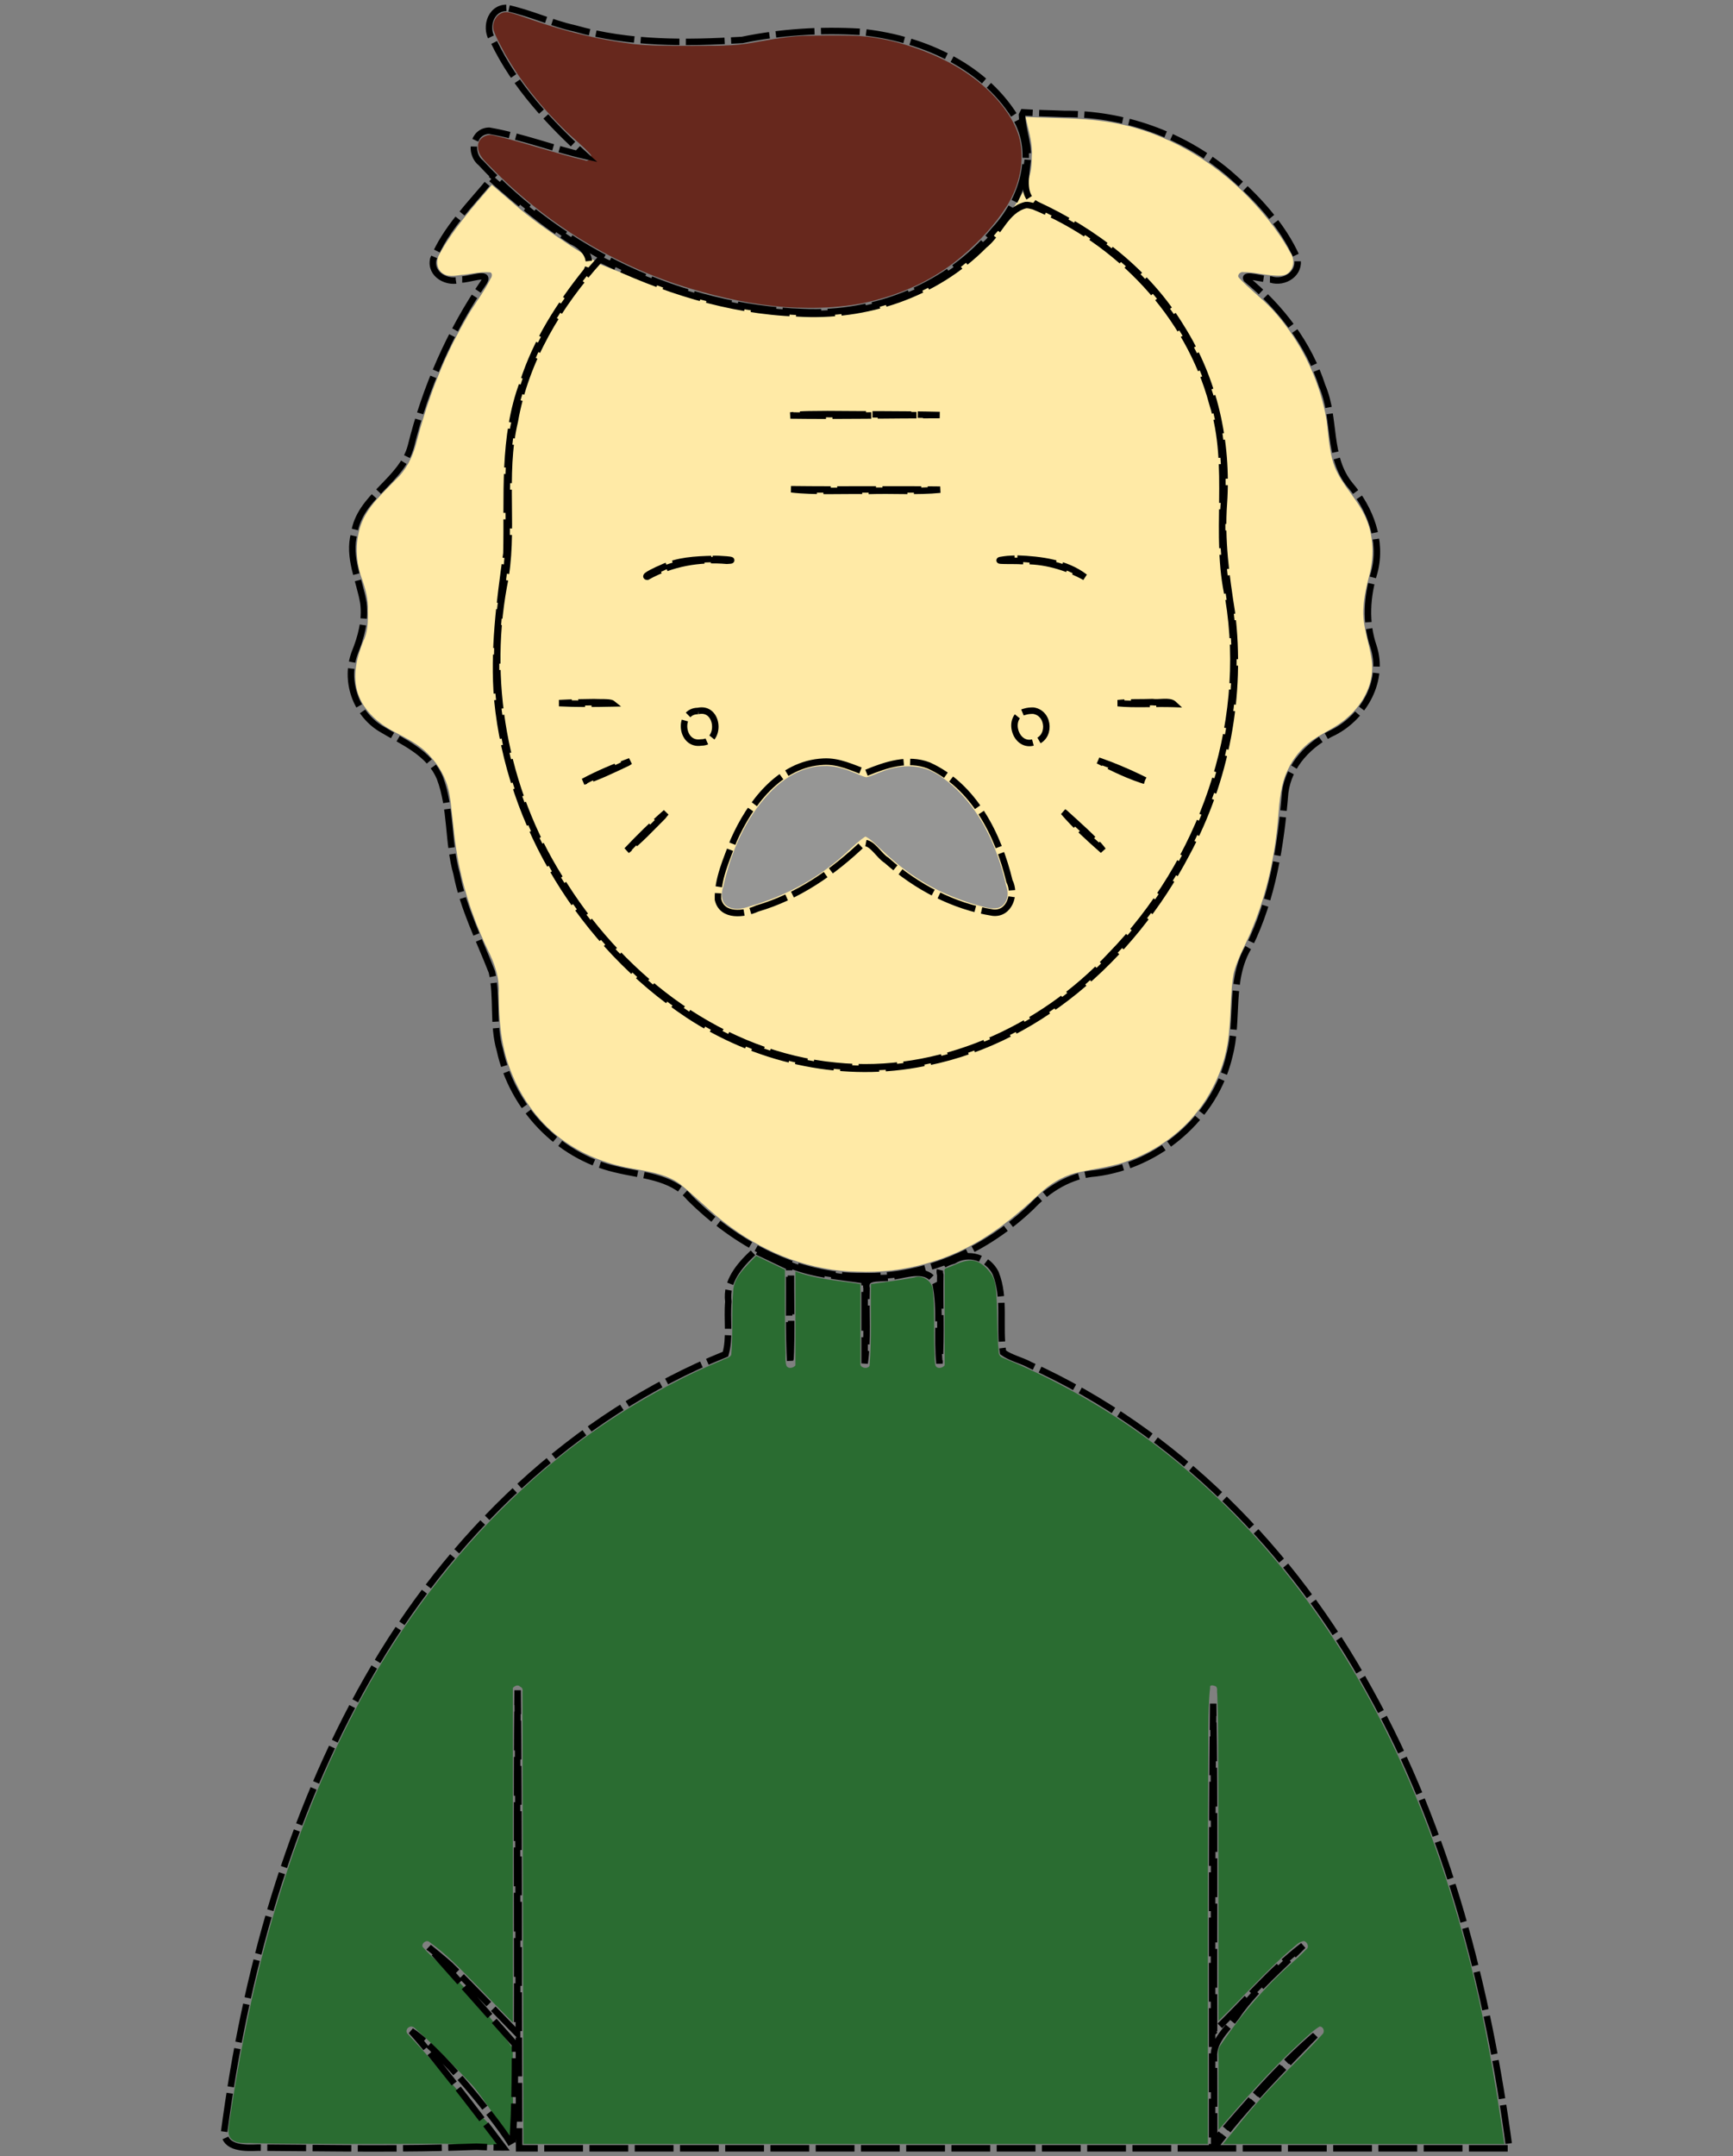 <?xml version="1.0" encoding="UTF-8" standalone="no"?>
<svg
   version="1.1"
   x="0px"
   y="0px"
   viewBox="0 0 80.433 100"
   xml:space="preserve"
   id="svg3145"
   sodipodi:docname="noun-grandfather-4581150.svg"
   width="80.433mm"
   height="100mm"
   inkscape:version="1.2.1 (9c6d41e410, 2022-07-14)"
   xmlns:inkscape="http://www.inkscape.org/namespaces/inkscape"
   xmlns:sodipodi="http://sodipodi.sourceforge.net/DTD/sodipodi-0.dtd"
   xmlns="http://www.w3.org/2000/svg"
   xmlns:svg="http://www.w3.org/2000/svg"
   xmlns:inkstitch="http://inkstitch.org/namespace"><rect x="0" y="0" width="80.433" height="100" fill="#808080" stroke="none"/><defs
     id="defs3149" /><sodipodi:namedview
     id="namedview3147"
     pagecolor="#ffffff"
     bordercolor="#000000"
     borderopacity="0.25"
     inkscape:showpageshadow="2"
     inkscape:pageopacity="0.0"
     inkscape:pagecheckerboard="0"
     inkscape:deskcolor="#d1d1d1"
     showgrid="false"
     inkscape:zoom="7.2919167"
     inkscape:cx="160.17737"
     inkscape:cy="137.20672"
     inkscape:window-width="3840"
     inkscape:window-height="1620"
     inkscape:window-x="494"
     inkscape:window-y="412"
     inkscape:window-maximized="0"
     inkscape:current-layer="g3824"
     inkscape:document-units="mm" /><g
     id="g3143"
     style="display:none"
     sodipodi:insensitive="true"><circle
       cx="189.92"
       cy="173.616"
       r="7.591"
       id="circle3115" /><path
       d="m 182.994,139.546 c 0.102,-0.017 10.269,-1.662 17.06,3.123 0.701,0.493 1.504,0.729 2.3,0.729 1.257,0 2.495,-0.591 3.273,-1.696 1.272,-1.807 0.839,-4.302 -0.966,-5.574 -9.537,-6.717 -22.482,-4.561 -23.029,-4.465 -2.172,0.378 -3.624,2.441 -3.251,4.615 0.372,2.174 2.44,3.636 4.613,3.268 z"
       id="path3117" /><ellipse
       transform="matrix(1,-0.005,0.005,1,-0.912,0.602)"
       cx="114.002"
       cy="173.616"
       rx="7.592"
       ry="7.59"
       id="ellipse3119" /><path
       d="m 101.567,143.399 c 0.796,0 1.6,-0.236 2.3,-0.729 6.78,-4.775 16.905,-3.146 17.04,-3.123 2.174,0.37 4.239,-1.082 4.618,-3.256 0.379,-2.176 -1.077,-4.248 -3.253,-4.627 -0.546,-0.096 -13.475,-2.252 -23.011,4.465 -1.806,1.272 -2.239,3.769 -0.966,5.574 0.778,1.105 2.015,1.696 3.272,1.696 z"
       id="path3121" /><path
       d="M 303.969,499.504 C 288.407,375.03 225.521,330.272 187.619,314.459 v -10.393 c 0,-3.701 -1.447,-7.14 -3.856,-9.71 5.066,-3.323 8.97,-6.919 11.651,-9.757 2.177,-2.304 5.159,-3.755 8.396,-4.086 6.65,-0.681 16.325,-3.142 24.649,-11.004 12.089,-11.419 13.127,-26.335 12.67,-34.21 -0.132,-2.269 0.385,-4.554 1.537,-6.792 2.328,-4.526 4.259,-9.277 5.741,-14.119 2.214,-7.239 3.46,-14.793 3.704,-22.45 0.178,-5.587 3.234,-10.438 7.786,-12.358 5.716,-2.411 10.206,-6.945 12.318,-12.438 1.846,-4.799 1.814,-10.128 -0.093,-15.413 -1.027,-2.847 -0.995,-6.144 0.089,-9.285 1.417,-4.104 1.823,-8.32 1.207,-12.532 -0.741,-5.063 -2.979,-9.835 -6.473,-13.8 -2.021,-2.293 -3.173,-5.093 -3.333,-8.097 -0.28,-5.274 -1.327,-10.443 -3.11,-15.362 -2.428,-6.694 -5.885,-12.1 -9.526,-16.383 l 3.404,0.509 c 1.42,0.211 2.841,-0.351 3.73,-1.477 0.889,-1.124 1.107,-2.639 0.573,-3.97 -2.681,-6.68 -13.406,-29.204 -38.853,-38.596 -12.067,-4.453 -23.29,-4.391 -31.124,-3.374 -2.168,-3.113 -5.057,-6.062 -8.6,-8.709 -12.771,-9.546 -30.719,-13.172 -49.243,-9.952 l -1.885,0.333 c -2.677,0.478 -5.205,0.928 -7.753,1.17 -10.547,1.002 -21.105,0.369 -31.38,-1.873 C 80.587,8.31 71.642,4.995 63.258,0.477 c -1.426,-0.769 -3.175,-0.602 -4.429,0.425 -1.254,1.024 -1.767,2.705 -1.297,4.256 2.182,7.206 5.338,14.064 9.382,20.386 1.974,3.084 4.144,6.021 6.501,8.8 L 55.022,28.95 c -1.632,-0.48 -3.388,0.127 -4.378,1.51 -0.99,1.383 -0.998,3.24 -0.018,4.631 2.695,3.827 6.135,8.164 10.365,12.633 -9.299,9.342 -14.011,19.508 -15.658,23.611 -0.534,1.331 -0.315,2.846 0.573,3.97 0.889,1.125 2.309,1.687 3.73,1.477 l 7.191,-1.074 c -3.784,6.148 -6.905,12.658 -9.315,19.442 -1.392,3.917 -2.556,7.964 -3.461,12.03 -0.666,2.989 -2.363,5.663 -4.778,7.529 -4.599,3.551 -7.646,8.282 -8.813,13.682 -0.993,4.596 -0.567,9.192 1.267,13.663 1.51,3.684 1.525,7.549 0.041,10.604 -2.197,4.521 -2.744,9.475 -1.541,13.949 1.616,6.009 6.373,11.094 12.723,13.602 5.326,2.104 8.766,6.815 8.976,12.298 0.285,7.461 1.524,14.823 3.684,21.884 1.482,4.845 3.414,9.595 5.741,14.12 1.151,2.237 1.668,4.522 1.537,6.791 -0.458,7.875 0.581,22.791 12.67,34.21 8.327,7.865 18.006,10.325 24.66,11.005 3.233,0.33 6.21,1.777 8.385,4.076 2.689,2.842 6.591,6.433 11.646,9.752 -2.415,2.57 -3.866,6.013 -3.866,9.724 v 10.392 C 78.479,330.272 15.593,375.03 0.031,499.504 c -0.142,1.139 0.211,2.283 0.971,3.144 C 1.761,503.507 2.853,504 4,504 h 148 148 c 1.147,0 2.239,-0.493 2.999,-1.353 0.759,-0.859 1.112,-2.004 0.97,-3.143 z m -73.17,-359.635 c 2.237,11.207 3.604,28.435 -2.591,46.857 C 218.286,216.238 190.205,248.001 152,248 113.835,247.999 85.742,216.234 75.791,186.722 c -6.241,-18.507 -4.864,-35.816 -2.61,-47.078 0.949,-4.742 1.208,-9.87 0.768,-15.24 -0.646,-7.882 -0.292,-19.975 5.063,-32.821 3.163,-7.587 7.635,-14.488 13.292,-20.563 0.947,0.477 1.89,0.956 2.869,1.414 12.014,5.623 24.858,9.063 38.175,10.226 2.059,0.179 4.101,0.268 6.123,0.268 14.707,0 28.292,-4.709 38.76,-13.537 4.393,-3.705 7.914,-7.768 10.451,-11.925 8.759,3.577 26.919,13.22 36.268,34.208 5.74,12.885 5.951,25.143 5.118,33.158 -0.517,4.957 -0.27,10.017 0.731,15.037 z M 86.82,46.615 c 1.844,0.544 3.808,-0.304 4.685,-2.011 0.876,-1.708 0.417,-3.797 -1.096,-4.979 C 83.79,34.453 78.153,28.265 73.654,21.233 71.747,18.252 70.058,15.137 68.6,11.915 c 6.308,2.685 12.848,4.772 19.541,6.233 11.083,2.418 22.468,3.098 33.842,2.021 2.875,-0.273 5.684,-0.774 8.401,-1.259 l 1.852,-0.327 c 16.124,-2.803 32.23,0.367 43.083,8.478 5.729,4.282 9.334,9.514 9.894,14.354 0.754,6.532 -3.897,14.908 -12.139,21.858 -10.269,8.659 -24.131,12.714 -39.031,11.414 C 121.664,73.608 109.727,70.411 98.564,65.186 86.381,59.484 76.836,52.186 69.536,45.025 69.529,45.018 69.525,45.01 69.518,45.003 69.509,44.994 69.499,44.988 69.49,44.98 67.849,43.368 66.319,41.763 64.902,40.185 Z m 27.593,232.479 c -3.491,-3.691 -8.245,-6.014 -13.385,-6.538 -5.419,-0.553 -13.285,-2.54 -19.979,-8.862 -9.732,-9.192 -10.553,-21.444 -10.177,-27.93 0.213,-3.663 -0.62,-7.438 -2.409,-10.915 -2.11,-4.103 -3.861,-8.409 -5.205,-12.8 -1.958,-6.4 -3.082,-13.078 -3.34,-19.85 -0.328,-8.568 -5.836,-16.197 -14.031,-19.434 -4.007,-1.582 -6.974,-4.662 -7.936,-8.238 -0.703,-2.613 -0.344,-5.587 1.011,-8.375 2.479,-5.102 2.539,-11.348 0.165,-17.136 -1.208,-2.946 -1.494,-5.954 -0.849,-8.938 0.774,-3.581 2.753,-6.622 5.884,-9.04 3.892,-3.007 6.625,-7.312 7.696,-12.122 0.835,-3.749 1.908,-7.48 3.191,-11.091 3.175,-8.935 7.688,-17.356 13.414,-25.032 0.969,-1.299 1.059,-3.054 0.227,-4.444 -0.832,-1.392 -2.42,-2.142 -4.023,-1.903 l -8.764,1.309 c 2.312,-4.176 5.819,-9.411 10.795,-14.41 5.168,4.744 11.275,9.455 18.405,13.718 -5.668,6.404 -10.202,13.589 -13.476,21.442 -4.729,11.342 -6.684,23.982 -5.653,36.554 0.379,4.626 0.165,9.005 -0.639,13.016 -3.507,17.522 -2.513,35.229 2.874,51.205 10.836,32.134 41.679,66.719 83.791,66.72 0.002,0 -0.001,0 0.001,0 42.152,0 72.985,-34.59 83.79,-66.726 5.348,-15.905 6.334,-33.531 2.854,-50.973 -0.845,-4.23 -1.054,-8.485 -0.622,-12.646 0.934,-8.986 0.692,-22.741 -5.767,-37.241 -10.359,-23.255 -30.261,-34.077 -40.203,-38.209 1.062,-3.316 1.464,-6.596 1.105,-9.708 0,-10e-4 0,-10e-4 0,-10e-4 -0.135,-1.168 -0.383,-2.333 -0.719,-3.492 6.648,-0.559 15.366,-0.18 24.621,3.238 16.831,6.212 26.359,19.032 31.052,27.511 l -8.764,-1.309 c -1.82,-0.267 -3.599,0.739 -4.295,2.447 -0.696,1.709 -0.133,3.672 1.363,4.752 5.365,3.873 12.594,10.788 16.565,21.736 1.515,4.178 2.403,8.571 2.643,13.061 0.256,4.82 2.096,9.302 5.32,12.96 2.501,2.839 4.036,6.093 4.559,9.669 0.43,2.933 0.143,5.881 -0.853,8.764 -1.678,4.862 -1.697,10.052 -0.052,14.61 1.263,3.499 1.313,6.805 0.151,9.826 -1.336,3.475 -4.238,6.368 -7.961,7.938 -7.421,3.13 -12.396,10.774 -12.673,19.476 -0.221,6.949 -1.351,13.801 -3.358,20.364 -1.342,4.389 -3.093,8.695 -5.204,12.8 -1.79,3.478 -2.623,7.252 -2.41,10.915 0.376,6.485 -0.445,18.737 -10.177,27.93 -6.692,6.32 -14.553,8.308 -19.97,8.861 -5.146,0.526 -9.903,2.854 -13.397,6.551 -5.936,6.282 -18.69,16.83 -37.419,16.895 -0.058,0 -0.113,0 -0.171,0 C 133.22,296 120.394,285.415 114.413,279.094 Z M 239.923,496 c 2.655,-3.328 5.426,-6.566 8.316,-9.656 3.377,-3.609 6.964,-7.106 10.661,-10.393 1.651,-1.467 1.8,-3.995 0.333,-5.646 -1.468,-1.652 -3.997,-1.802 -5.647,-0.332 -3.88,3.448 -7.644,7.117 -11.188,10.906 -2.248,2.402 -4.437,4.885 -6.553,7.43 V 477.63 c 2.994,-4.61 6.405,-8.96 10.183,-12.922 2.801,-2.936 5.834,-5.704 9.016,-8.229 1.73,-1.373 2.02,-3.889 0.646,-5.619 -1.374,-1.73 -3.89,-2.021 -5.62,-0.646 -3.469,2.753 -6.776,5.771 -9.83,8.974 -1.526,1.6 -2.979,3.275 -4.395,4.981 V 394.68 c 0,-2.209 -1.791,-4 -4,-4 -2.209,0 -4,1.791 -4,4 V 496 H 152 76.156 V 394.68 c 0,-2.209 -1.791,-4 -4,-4 -2.209,0 -4,1.791 -4,4 v 69.488 c -1.416,-1.707 -2.869,-3.381 -4.395,-4.981 -3.054,-3.202 -6.361,-6.221 -9.83,-8.974 -1.73,-1.373 -4.246,-1.084 -5.62,0.646 -1.373,1.73 -1.084,4.246 0.646,5.619 3.181,2.525 6.214,5.294 9.016,8.229 3.778,3.962 7.189,8.312 10.183,12.922 v 10.679 c -2.117,-2.546 -4.305,-5.027 -6.553,-7.43 -3.544,-3.789 -7.309,-7.458 -11.188,-10.906 -1.65,-1.469 -4.179,-1.319 -5.647,0.332 -1.468,1.651 -1.319,4.18 0.333,5.646 3.697,3.286 7.284,6.783 10.661,10.393 2.891,3.09 5.661,6.329 8.316,9.656 H 8.557 C 24.901,376.277 86.372,334.901 121.852,320.866 c 0.011,-0.004 0.02,-0.011 0.031,-0.016 0.174,-0.071 0.336,-0.163 0.497,-0.257 0.069,-0.04 0.145,-0.071 0.211,-0.114 0.133,-0.088 0.25,-0.196 0.371,-0.299 0.077,-0.066 0.163,-0.123 0.234,-0.193 0.109,-0.108 0.198,-0.232 0.294,-0.351 0.064,-0.08 0.138,-0.152 0.195,-0.237 0.098,-0.143 0.173,-0.301 0.252,-0.457 0.036,-0.072 0.084,-0.139 0.116,-0.214 0.056,-0.13 0.09,-0.27 0.132,-0.407 0.035,-0.113 0.08,-0.222 0.105,-0.337 0.022,-0.101 0.024,-0.208 0.038,-0.311 0.022,-0.161 0.047,-0.32 0.049,-0.484 0,-0.014 0.004,-0.027 0.004,-0.041 v -13.082 c 0,-2.36 1.346,-4.463 3.382,-5.505 1.009,0.475 2.05,0.929 3.121,1.359 v 19.755 c 0,2.209 1.791,4 4,4 2.209,0 4,-1.791 4,-4 V 302.47 c 2.87,0.683 5.909,1.169 9.116,1.392 v 15.814 c 0,2.209 1.791,4 4,4 2.209,0 4,-1.791 4,-4 V 303.86 c 3.207,-0.222 6.246,-0.705 9.116,-1.387 v 17.203 c 0,2.209 1.791,4 4,4 2.209,0 4,-1.791 4,-4 v -19.745 c 1.076,-0.431 2.121,-0.886 3.134,-1.363 2.028,1.045 3.369,3.146 3.369,5.498 v 13.082 c 0,0.013 0.004,0.025 0.004,0.038 0.002,0.173 0.028,0.341 0.052,0.51 0.013,0.095 0.015,0.192 0.035,0.285 0.028,0.13 0.077,0.252 0.117,0.379 0.039,0.122 0.068,0.249 0.118,0.366 0.041,0.095 0.1,0.182 0.148,0.274 0.071,0.134 0.134,0.273 0.219,0.398 0.068,0.1 0.154,0.186 0.231,0.28 0.085,0.104 0.163,0.214 0.258,0.308 0.078,0.077 0.171,0.14 0.255,0.211 0.115,0.097 0.225,0.199 0.351,0.282 0.07,0.046 0.149,0.079 0.223,0.121 0.158,0.091 0.315,0.182 0.486,0.251 0.011,0.005 0.02,0.012 0.032,0.016 35.48,14.035 96.951,55.411 113.295,175.133 z"
       id="path3123" /><path
       d="m 163.421,177.518 c -3.626,-0.352 -7.347,0.39 -11.086,2.197 -4.03,-1.896 -8.022,-2.631 -11.906,-2.19 -14.007,1.597 -25.258,17.896 -27.359,39.636 -0.114,1.184 0.304,2.357 1.142,3.202 0.838,0.845 2.009,1.275 3.193,1.167 7.725,-0.686 15.089,-2.885 21.887,-6.536 4.648,-2.497 8.895,-5.605 12.668,-9.271 3.773,3.666 8.02,6.775 12.667,9.271 6.798,3.652 14.163,5.852 21.887,6.537 0.118,0.011 0.236,0.016 0.354,0.016 1.071,0 2.104,-0.431 2.86,-1.204 0.839,-0.858 1.248,-2.049 1.114,-3.241 -2.461,-21.989 -13.737,-38.266 -27.421,-39.584 z m 4.993,30.427 c -5.087,-2.731 -9.614,-6.319 -13.457,-10.663 -0.759,-0.858 -1.85,-1.35 -2.996,-1.35 -1.146,0 -2.237,0.491 -2.996,1.35 -3.842,4.344 -8.37,7.932 -13.457,10.664 -4.344,2.333 -8.958,3.976 -13.769,4.907 2.724,-14.948 10.687,-26.364 19.597,-27.379 0.419,-0.048 0.843,-0.072 1.273,-0.072 2.45,0 5.064,0.775 7.792,2.313 1.238,0.696 2.753,0.688 3.981,-0.03 2.927,-1.708 5.713,-2.443 8.274,-2.203 7.411,0.714 16.253,10.456 19.466,27.359 -4.79,-0.933 -9.383,-2.573 -13.708,-4.896 z"
       id="path3125" /><path
       d="m 222.828,164.301 h -12.837 c -2.209,0 -4,1.791 -4,4 0,2.209 1.791,4 4,4 h 12.837 c 2.209,0 4,-1.791 4,-4 0,-2.209 -1.791,-4 -4,-4 z"
       id="path3127" /><path
       d="m 218.933,182.86 -11.785,-5.089 c -2.029,-0.877 -4.382,0.059 -5.258,2.086 -0.875,2.028 0.059,4.383 2.086,5.258 l 11.785,5.089 c 0.517,0.224 1.055,0.329 1.584,0.329 1.548,0 3.021,-0.904 3.674,-2.415 0.876,-2.029 -0.058,-4.383 -2.086,-5.258 z"
       id="path3129" /><path
       d="m 200.286,190.37 c -1.598,-1.525 -4.13,-1.467 -5.655,0.132 -1.525,1.599 -1.466,4.131 0.133,5.655 l 9.287,8.861 c 0.774,0.739 1.768,1.106 2.761,1.106 1.055,0 2.108,-0.415 2.895,-1.238 1.525,-1.599 1.466,-4.131 -0.133,-5.655 z"
       id="path3131" /><path
       d="m 98.009,168.301 c 0,-2.209 -1.791,-4 -4,-4 H 81.172 c -2.209,0 -4,1.791 -4,4 0,2.209 1.791,4 4,4 h 12.837 c 2.209,0 4,-1.791 4,-4 z"
       id="path3133" /><path
       d="m 102.111,179.857 c -0.876,-2.028 -3.229,-2.964 -5.258,-2.086 l -11.785,5.089 c -2.028,0.875 -2.962,3.229 -2.086,5.258 0.653,1.511 2.126,2.415 3.674,2.415 0.529,0 1.067,-0.105 1.584,-0.329 l 11.785,-5.089 c 2.027,-0.875 2.961,-3.23 2.086,-5.258 z"
       id="path3135" /><path
       d="m 103.714,190.37 -9.287,8.861 c -1.599,1.524 -1.658,4.057 -0.133,5.655 0.786,0.823 1.839,1.238 2.895,1.238 0.992,0 1.986,-0.367 2.761,-1.106 l 9.287,-8.861 c 1.599,-1.524 1.658,-4.057 0.133,-5.655 -1.526,-1.598 -4.058,-1.658 -5.656,-0.132 z"
       id="path3137" /><path
       d="m 134.884,123.33 h 34.231 c 2.209,0 4,-1.791 4,-4 0,-2.209 -1.791,-4 -4,-4 h -34.231 c -2.209,0 -4,1.791 -4,4 0,2.209 1.791,4 4,4 z"
       id="path3139" /><path
       d="m 134.884,106.216 h 34.231 c 2.209,0 4,-1.791 4,-4 0,-2.209 -1.791,-4 -4,-4 h -34.231 c -2.209,0 -4,1.791 -4,4 0,2.209 1.791,4 4,4 z"
       id="path3141"
       style="display:none" /></g><g
     id="g3824"
     transform="translate(-0.104, -0.523)"><path
       id="path3406"
       style="fill:#ffeaa6;stroke:none;stroke-width:0.123;stroke-dasharray:0.739, 0.123"
       d="m 47.718,5.946 c -0.036,0.018 0.037,0.16 0.03,0.194 0.133,0.554 0.292,1.116 0.242,1.691 2.02e-4,0.472 -0.04,0.935 -0.454,1.687 -2.48,4.258 -7.489,8.162 -19.546,3.277 0,0 -1.336,-0.809 -1.548,-0.971 -0.743,-0.491 -1.506,-1.027 -2.181,-1.586 -0.444,-0.379 -0.885,-0.76 -1.328,-1.14 -0.894,1.033 -1.812,2.067 -2.467,3.273 -0.135,0.289 -0.076,0.685 0.219,0.851 0.302,0.183 0.663,0.057 0.99,0.037 0.375,-0.052 0.783,-0.131 1.144,-0.106 0.15,-0.007 0.133,0.206 0.058,0.286 -0.331,0.681 -0.826,1.269 -1.184,1.945 -1.048,1.797 -1.775,3.764 -2.29,5.774 -0.164,0.587 -0.457,1.172 -0.917,1.598 -0.619,0.645 -1.337,1.262 -1.64,2.132 -0.277,0.824 -0.231,1.738 0.079,2.547 0.155,0.45 0.28,0.92 0.248,1.4 0.016,0.488 0.01,0.999 -0.214,1.445 -0.303,0.751 -0.507,1.604 -0.243,2.398 0.264,0.817 0.959,1.406 1.698,1.792 0.58,0.311 1.195,0.602 1.637,1.107 0.425,0.451 0.744,1.01 0.882,1.617 0.033,0.144 0.059,0.352 0.086,0.521 0.124,0.968 0.182,1.945 0.387,2.902 0.29,1.456 0.791,2.866 1.45,4.195 0.258,0.556 0.439,1.165 0.396,1.784 0.005,1.281 0.113,2.594 0.633,3.781 0.539,1.318 1.462,2.49 2.674,3.25 0.962,0.623 2.075,0.98 3.203,1.148 0.663,0.123 1.329,0.25 1.888,0.65 0.812,0.653 1.532,1.418 2.385,2.022 1.688,1.239 3.741,2.022 5.846,2.055 2.149,0.095 4.322,-0.51 6.112,-1.704 0.92,-0.593 1.731,-1.333 2.536,-2.069 0.488,-0.415 1.067,-0.731 1.701,-0.85 0.763,-0.165 1.577,-0.256 2.32,-0.546 1.644,-0.611 3.076,-1.826 3.858,-3.405 0.438,-0.828 0.686,-1.748 0.75,-2.681 0.084,-0.857 0.05,-1.724 0.202,-2.574 0.185,-0.755 0.611,-1.419 0.885,-2.141 0.68,-1.646 1.05,-3.408 1.188,-5.178 0.057,-0.724 0.116,-1.474 0.446,-2.137 0.244,-0.54 0.658,-1.027 1.125,-1.357 0.52,-0.362 1.155,-0.615 1.641,-1.064 0.752,-0.641 1.262,-1.641 1.124,-2.644 -0.109,-0.824 -0.455,-1.621 -0.383,-2.465 0.025,-0.466 0.141,-0.991 0.268,-1.471 0.264,-0.993 0.195,-2.101 -0.326,-3.001 -0.435,-0.803 -1.159,-1.455 -1.383,-2.366 -0.223,-0.795 -0.178,-1.638 -0.396,-2.441 -0.394,-1.687 -1.234,-3.268 -2.405,-4.545 -0.485,-0.52 -1.067,-0.941 -1.546,-1.466 -0.092,-0.121 0.085,-0.287 0.214,-0.251 0.447,-8.69e-4 0.881,0.111 1.344,0.151 0.276,0.015 0.614,0.064 0.81,-0.182 0.219,-0.247 0.207,-0.639 0.01,-0.895 C 59.39,11.146 58.595,10.203 57.728,9.351 55.999,7.697 53.789,6.495 51.405,6.159 50.192,5.981 48.963,6.007 47.741,5.947 c -0.01,-0.003 -0.018,-0.003 -0.023,-5.168e-4 z"
       sodipodi:nodetypes="sccccccccccccccccccccccccccccccccccccccccccccccccccccccccccccs" /><path
       id="path3548"
       style="fill:#2a6c31;stroke:none;stroke-width:0.123;stroke-dasharray:0.739, 0.123"
       d="m 35.119,58.848 c -0.394,0.427 -0.891,0.845 -0.978,1.454 -0.094,1.017 -0.004,2.044 -0.098,3.061 -0.085,0.158 -0.297,0.165 -0.438,0.253 -0.694,0.296 -1.388,0.594 -2.055,0.949 -2.789,1.416 -5.368,3.244 -7.617,5.418 -2.806,2.683 -5.167,5.822 -7.017,9.233 -2.244,4.109 -3.823,8.557 -4.911,13.103 -0.522,2.199 -0.932,4.424 -1.259,6.66 -0.031,0.253 -0.111,0.6 0.136,0.786 0.289,0.22 0.678,0.133 1.014,0.161 2.853,0.051 5.708,0.035 8.561,0.024 0.643,-0.011 2.195,0.106 2.834,0.026 0.095,-0.596 -1.096,-1.469 -1.441,-1.914 -0.991,-1.144 -1.805,-2.126 -2.843,-3.226 -0.078,-0.112 -0.018,-0.265 0.108,-0.306 0.189,-0.079 0.311,0.15 0.445,0.24 0.853,0.77 1.65,1.599 2.437,2.435 0.448,0.485 1.321,1.876 1.747,2.381 0.127,-0.395 0.148,-1.146 0.167,-1.463 -0.006,-0.864 -0.007,-1.729 -0.008,-2.594 -0.95,-1.372 -1.999,-2.686 -3.248,-3.799 -0.32,-0.299 -0.658,-0.585 -0.941,-0.921 -0.049,-0.167 0.194,-0.341 0.33,-0.209 0.772,0.549 1.427,1.241 2.091,1.912 0.585,0.611 1.18,1.212 1.772,1.817 V 78.81 c 0.084,-0.098 0.24,-0.172 0.342,-0.057 0.095,0.04 0.129,0.118 0.106,0.218 0.015,6.997 0.03,13.993 0.045,20.99 h 31.766 c 0.003,-6.45 -0.013,-12.901 0.02,-19.351 0.007,-0.614 0.015,-1.213 0.082,-1.81 -0.032,-0.142 0.133,-0.116 0.218,-0.084 0.161,0.045 0.086,0.237 0.113,0.359 0.061,1.468 0.038,2.938 0.05,4.406 0.01,3.592 0.004,7.183 0.005,10.775 1.131,-1.096 2.174,-2.282 3.362,-3.318 0.192,-0.141 0.357,-0.363 0.608,-0.389 0.161,0.038 0.266,0.293 0.098,0.392 -0.377,0.404 -0.816,0.742 -1.214,1.136 -1.053,1.002 -1.971,2.137 -2.783,3.34 -0.133,0.22 -0.047,0.483 -0.07,0.725 10e-4,1.055 0.002,2.11 0.003,3.166 1.221,-1.415 2.454,-2.826 3.836,-4.087 0.274,-0.246 0.541,-0.519 0.854,-0.707 0.189,-0.008 0.26,0.249 0.126,0.365 -0.658,0.727 -1.371,1.403 -2.048,2.114 -0.701,0.722 -1.368,1.476 -1.989,2.268 -0.191,0.234 -0.382,0.469 -0.573,0.703 H 69.924 c -0.451,-3.157 -0.998,-6.306 -1.839,-9.384 -1.451,-5.399 -3.661,-10.639 -6.885,-15.227 -2.694,-3.828 -6.103,-7.188 -10.121,-9.613 -1.421,-0.864 -2.908,-1.619 -4.447,-2.249 -0.122,-0.048 -0.187,-0.164 -0.176,-0.291 -0.095,-0.86 -0.046,-1.728 -0.108,-2.59 -0.021,-0.361 -0.044,-0.749 -0.276,-1.047 -0.226,-0.315 -0.575,-0.618 -0.989,-0.577 -0.383,0.032 -0.718,0.244 -1.078,0.362 -0.123,0.033 -0.03,0.213 -0.059,0.309 v 4.192 c -0.103,0.126 -0.337,0.182 -0.423,0.009 -0.057,-0.215 -0.028,-0.438 -0.05,-0.653 -0.034,-0.973 0.023,-1.95 -0.079,-2.92 -0.072,-0.374 -0.492,-0.649 -0.86,-0.511 -0.657,0.124 -1.339,0.203 -2.007,0.303 -0.022,1.262 0.039,2.527 -0.062,3.787 -0.085,0.162 -0.379,0.117 -0.429,-0.044 0.003,-1.247 -2.02e-4,-2.496 6.06e-4,-3.744 -1.011,-0.159 -2.049,-0.218 -3.015,-0.584 v 4.358 c -0.103,0.128 -0.341,0.179 -0.423,0.002 -0.067,-0.223 -0.022,-0.465 -0.045,-0.695 -0.031,-1.249 -0.015,-2.499 -0.019,-3.749 -0.446,-0.213 -0.892,-0.426 -1.337,-0.639 l -0.077,0.081 z"
       sodipodi:nodetypes="cccccccccccccccccccccccccccccccccccccccccccccccccccccccccccccccccccccccccccccc" /><path
       id="path3688"
       style="fill:#67281d;stroke:none;stroke-width:0.123;stroke-dasharray:0.739, 0.123"
       d="m 23.623,1.086 c -0.416,-0.016 -0.71,0.441 -0.615,0.825 0.124,0.365 0.322,0.703 0.5,1.045 0.763,1.363 1.761,2.588 2.882,3.671 0.372,0.354 0.777,0.676 1.121,1.057 0.111,0.152 -0.12,0.367 -0.271,0.27 -1.442,-0.336 -2.84,-0.839 -4.284,-1.164 -0.318,-0.054 -0.689,0.185 -0.666,0.531 -0.008,0.422 0.355,0.703 0.619,0.981 2.547,2.604 5.751,4.57 9.246,5.608 1.427,0.429 2.896,0.741 4.384,0.857 1.48,0.085 2.991,0.04 4.422,-0.384 1.396,-0.389 2.719,-1.06 3.822,-2.005 0.794,-0.673 1.513,-1.447 2.07,-2.329 0.568,-0.939 0.837,-2.103 0.549,-3.179 -0.233,-0.783 -0.737,-1.457 -1.303,-2.033 -1.159,-1.155 -2.681,-1.882 -4.243,-2.316 -0.764,-0.211 -1.552,-0.341 -2.346,-0.346 -0.721,-0.011 -1.443,-0.004 -2.164,0.011 -0.863,0.041 -1.728,0.221 -2.566,0.362 -0.962,0.136 -1.931,0.091 -2.905,0.103 -0.791,-0.004 -1.583,-9.7e-4 -2.355,-0.082 C 27.911,2.371 26.319,1.98 24.785,1.439 24.416,1.322 24.055,1.171 23.676,1.09 c -0.018,-7.4e-4 -0.035,-0.007 -0.053,-0.004 z" /><path
       id="path3759"
       style="fill:#969695;stroke:none;stroke-width:0.123;stroke-dasharray:0.739, 0.123"
       d="m 38.339,36.048 c -0.975,0.007 -1.863,0.557 -2.516,1.248 -1.142,1.189 -1.795,2.76 -2.152,4.35 -0.099,0.288 -0.113,0.664 0.143,0.877 0.315,0.242 0.741,0.156 1.086,0.036 1.705,-0.486 3.307,-1.365 4.591,-2.592 0.251,-0.224 0.493,-0.464 0.779,-0.646 0.303,0.147 0.521,0.423 0.775,0.638 0.878,0.848 1.892,1.559 3.014,2.044 0.589,0.256 1.199,0.459 1.82,0.613 0.271,0.054 0.607,0.092 0.806,-0.144 0.213,-0.221 0.229,-0.562 0.125,-0.838 -0.339,-1.513 -0.942,-3.007 -1.99,-4.171 -0.431,-0.467 -0.918,-0.905 -1.496,-1.179 -0.704,-0.321 -1.525,-0.27 -2.235,0.005 -0.261,0.085 -0.504,0.221 -0.771,0.283 -0.22,-0.041 -0.417,-0.163 -0.629,-0.236 -0.428,-0.174 -0.884,-0.31 -1.351,-0.288 z" /><path
       style="fill:none;stroke:#000000;stroke-width:0.3;stroke-dasharray:1.8,0.3;stroke-dashoffset:0"
       d="m 38.498,19.729 c 1.737,0.019 3.499,0.001 5.221,0.043 -2.306,5.43e-4 -4.642,0.054 -6.93,0.021 0.566,-0.073 1.139,-0.054 1.709,-0.064 z"
       id="path4353" /><path
       style="fill:none;stroke:#000000;stroke-width:0.3;stroke-dasharray:1.8,0.3;stroke-dashoffset:0"
       d="m 36.861,23.213 c 2.289,0.029 4.605,-0.01 6.879,0.02 -1.055,0.108 -2.222,0.02 -3.317,0.058 -1.171,-0.028 -2.517,0.054 -3.595,-0.076 l 0.025,-0.002 z"
       id="path4355" /><path
       style="fill:none;stroke:#000000;stroke-width:0.3;stroke-dasharray:1.8,0.3;stroke-dashoffset:0"
       d="m 33.195,26.449 c 0.182,-0.024 1.292,0.056 0.643,0.082 -1.274,-0.115 -2.572,0.114 -3.691,0.74 -0.224,-0.003 0.521,-0.352 0.646,-0.396 0.746,-0.365 1.588,-0.407 2.403,-0.426 z"
       id="path4359" /><path
       style="fill:none;stroke:#000000;stroke-width:0.3;stroke-dasharray:1.8,0.3;stroke-dashoffset:0"
       d="m 27.668,33.088 c 0.241,0.016 0.746,-0.015 0.842,0.061 -0.819,0.017 -1.639,0.026 -2.457,-0.016 0.538,-0.028 1.076,-0.041 1.615,-0.045 z"
       id="path4363" /><path
       style="fill:none;stroke:#000000;stroke-width:0.3;stroke-dasharray:1.8,0.3;stroke-dashoffset:0"
       d="m 29.238,35.9 c -0.675,0.316 -1.348,0.649 -2.059,0.877 0.697,-0.373 1.43,-0.681 2.172,-0.949 l -0.084,0.054 z"
       id="path4373" /><path
       style="fill:none;stroke:#000000;stroke-width:0.3;stroke-dasharray:1.8,0.3;stroke-dashoffset:0"
       d="m 30.859,38.4 c -0.54,0.535 -1.057,1.105 -1.662,1.568 0.58,-0.611 1.181,-1.208 1.818,-1.76 -0.052,0.064 -0.104,0.128 -0.156,0.191 z"
       id="path4377" /><path
       style="fill:none;stroke:#000000;stroke-width:0.3;stroke-dasharray:1.8,0.3;stroke-dashoffset:0"
       d="m 32.5,33.498 c 0.981,-0.219 1.104,1.469 0.143,1.461 C 31.683,35.114 31.55,33.497 32.5,33.498 Z"
       id="path4367" /><path
       id="path3812"
       style="fill:none;stroke:#000000;stroke-width:0.3;stroke-dasharray:1.8,0.3;stroke-dashoffset:0"
       d="m 38.322,35.848 c -2.038,0.094 -3.419,1.953 -4.174,3.668 -0.323,0.872 -0.751,1.787 -0.72,2.728 0.193,0.822 1.229,0.688 1.816,0.417 1.889,-0.551 3.537,-1.688 4.944,-3.039 0.397,-0.043 0.703,0.585 1.057,0.797 1.384,1.23 3.107,2.144 4.942,2.433 0.769,0.084 1.08,-0.872 0.768,-1.459 -0.514,-2.143 -1.644,-4.419 -3.746,-5.368 -0.963,-0.374 -1.99,-0.033 -2.893,0.339 -0.646,-0.235 -1.285,-0.557 -1.994,-0.516 z"
       inkstitch:bean_stitch_repeats="2" /><path
       style="fill:none;stroke:#000000;stroke-width:0.3;stroke-dasharray:1.8,0.3;stroke-dashoffset:0"
       d="m 48.07,33.484 c 0.772,0.12 0.814,1.319 0.031,1.461 -0.886,0.293 -1.308,-1.206 -0.428,-1.414 0.128,-0.04 0.263,-0.051 0.396,-0.047 z"
       id="path4365" /><path
       style="fill:none;stroke:#000000;stroke-width:0.3;stroke-dasharray:1.8,0.3;stroke-dashoffset:0"
       d="m 49.518,38.217 c 0.587,0.537 1.428,1.261 1.779,1.75 -0.637,-0.562 -1.293,-1.15 -1.834,-1.785 z"
       id="path4375" /><path
       style="fill:none;stroke:#000000;stroke-width:0.3;stroke-dasharray:1.8,0.3;stroke-dashoffset:0"
       d="m 51.602,35.988 c 0.606,0.235 1.202,0.501 1.781,0.795 -0.809,-0.237 -1.583,-0.61 -2.307,-0.986 0.175,0.064 0.35,0.128 0.525,0.191 z"
       id="path4371" /><path
       style="fill:none;stroke:#000000;stroke-width:0.3;stroke-dasharray:1.8,0.3;stroke-dashoffset:0"
       d="m 53.588,33.086 c 0.293,0.046 0.794,-0.086 0.98,0.086 -0.842,-0.029 -1.829,0.041 -2.584,-0.037 0.512,-0.058 1.073,-0.026 1.604,-0.049 z"
       id="path4361" /><path
       style="fill:none;stroke:#000000;stroke-width:0.3;stroke-dasharray:1.8,0.3;stroke-dashoffset:0"
       d="m 47.322,26.43 c 1.078,0.042 2.26,0.188 3.135,0.861 -0.884,-0.484 -1.906,-0.783 -2.943,-0.745 -0.251,-0.028 -1.513,0.017 -0.798,-0.076 0.2,-0.03 0.404,-0.027 0.606,-0.04 z"
       id="path4357" /><path
       style="fill:none;stroke:#000000;stroke-width:0.3;stroke-dasharray:1.8,0.3;stroke-dashoffset:0"
       d="m 47.709,10.035 c -0.929,0.229 -1.223,1.314 -1.926,1.865 -2.266,2.291 -5.485,3.357 -8.661,3.157 -3.211,-0.112 -6.283,-1.116 -9.172,-2.505 -1.922,2.116 -3.455,4.66 -3.952,7.507 -0.601,2.519 0.016,5.127 -0.513,7.654 -0.872,4.783 0.157,9.865 2.848,13.916 2.766,4.349 7.326,7.832 12.566,8.325 4.774,0.492 9.542,-1.665 12.767,-5.131 4.194,-4.299 6.441,-10.562 5.452,-16.54 -0.688,-2.973 0.187,-6.103 -0.744,-9.043 -1.108,-4.148 -4.361,-7.534 -8.295,-9.148 -0.119,-0.03 -0.247,-0.071 -0.369,-0.057 z"
       id="path3804" /><path
       id="path3806"
       style="fill:none;stroke:#000000;stroke-width:0.3;stroke-dasharray:1.8,0.3;stroke-dashoffset:0"
       d="m 47.537,5.855 c 0.023,0.733 0.382,1.498 0.242,2.269 -0.062,0.65 -0.268,1.507 0.44,1.89 2.686,1.238 5.161,3.134 6.714,5.703 1.527,2.412 2.168,5.308 1.975,8.144 -0.126,1.695 0.101,3.374 0.366,5.044 0.481,3.86 -0.259,7.808 -2.103,11.217 -2.524,4.809 -7.045,8.87 -12.527,9.764 -3.665,0.65 -7.509,-0.253 -10.601,-2.294 -4.916,-3.263 -8.293,-8.783 -8.857,-14.616 -0.193,-2.275 0.108,-4.546 0.422,-6.793 0.062,-2.651 -0.19,-5.386 0.77,-7.922 0.608,-1.91 1.689,-3.592 2.939,-5.152 0.361,-0.588 -0.149,-1.169 -0.681,-1.396 -1.333,-0.842 -2.542,-1.855 -3.723,-2.895 -0.966,1.18 -2.121,2.296 -2.701,3.725 -0.156,0.721 0.667,1.155 1.282,0.939 0.34,0.035 1.368,-0.399 1.081,0.107 -1.585,2.305 -2.72,4.898 -3.395,7.61 -0.42,1.638 -2.39,2.334 -2.636,4.064 -0.302,1.11 0.246,2.164 0.428,3.232 0.1,0.808 -0.109,1.578 -0.408,2.316 -0.469,1.279 0.042,2.78 1.201,3.498 1.023,0.62 2.258,1.109 2.755,2.296 0.538,1.415 0.361,2.991 0.776,4.444 0.308,1.596 1.051,3.051 1.637,4.551 0.27,1.19 0.023,2.45 0.374,3.636 0.572,2.647 2.688,4.889 5.339,5.51 1.199,0.302 2.608,0.319 3.465,1.333 2.13,2.123 4.993,3.685 8.066,3.628 2.906,0.076 5.705,-1.217 7.785,-3.2 0.798,-0.839 1.82,-1.482 3,-1.567 2.913,-0.37 5.537,-2.569 6.203,-5.46 0.446,-1.674 -0.036,-3.542 0.916,-5.083 1.09,-2.213 1.471,-4.675 1.67,-7.11 0.163,-1.288 1.133,-2.286 2.274,-2.812 1.404,-0.731 2.345,-2.418 1.821,-3.985 -0.379,-1.107 -0.302,-2.31 0.045,-3.43 0.378,-1.443 -0.182,-2.932 -1.12,-4.034 -1.082,-1.304 -0.654,-3.116 -1.299,-4.598 -0.629,-1.966 -1.926,-3.647 -3.506,-4.949 -0.193,-0.301 0.786,0.019 1.121,0.007 0.63,0.202 1.386,-0.281 1.224,-0.985 C 59.622,10.936 58.391,9.642 57.106,8.533 54.986,6.755 52.247,5.786 49.482,5.807 48.854,5.779 48.225,5.777 47.598,5.734 l -0.045,0.089 z"
       inkstitch:bean_stitch_repeats="2" /><path
       id="path3808"
       style="fill:none;stroke:#000000;stroke-width:0.3;stroke-dasharray:1.8, 0.3;stroke-dashoffset:0"
       d="m 35.051,58.629 c -0.629,0.593 -1.267,1.328 -1.142,2.263 -0.073,0.8 0.086,1.708 -0.134,2.436 -7.092,2.856 -12.862,8.448 -16.612,15.046 -3.672,6.434 -5.689,13.705 -6.654,21.015 0.013,0.806 1.011,0.762 1.583,0.739 3.376,0.022 6.757,0.092 10.13,-0.042 0.765,0.04 1.244,0.034 1.244,0.034 0,0 -3.093,-4.11 -4.279,-5.4 1.638,1.069 4.785,5.224 4.679,5.357 0.164,-1.525 0.139,-4.745 0.139,-4.745 l -3.997,-4.493 c 0,0 0.698,0.56 0.985,0.822 1.06,1.032 2.076,2.106 3.111,3.162 0.017,-5.288 -0.034,-10.688 0.025,-15.906 0.068,6.256 0.035,12.575 0.064,18.855 0.001,0.796 0.004,1.593 0.005,2.389 h 32.164 c 0.012,-6.875 -0.028,-13.751 0.049,-20.625 0.076,5.067 0.022,10.136 0.041,15.203 1.387,-1.312 2.611,-2.82 4.133,-3.979 -0.975,0.997 -2.121,1.943 -2.966,3.104 -0.387,0.625 -1.115,1.147 -1.173,1.916 0.015,1.354 0.005,2.708 0.01,4.062 1.516,-1.75 3.028,-3.523 4.797,-5.025 -1.676,1.717 -3.359,3.428 -4.812,5.344 H 70.156 C 69.174,92.803 67.312,85.462 63.679,78.942 60.126,72.463 54.69,66.892 47.905,63.826 c -0.396,-0.218 -0.892,-0.318 -1.247,-0.581 -0.189,-1.214 0.12,-2.52 -0.344,-3.678 -0.357,-0.716 -1.261,-1.007 -1.95,-0.578 -0.323,0.097 -0.75,0.238 -0.619,0.666 -0.025,1.359 0.05,2.791 -0.037,4.105 -0.134,-1.229 0.07,-2.499 -0.184,-3.711 -0.356,-0.779 -1.292,-0.427 -1.923,-0.328 -0.424,0.19 -1.416,-0.122 -1.277,0.555 -0.035,1.145 0.07,2.409 -0.091,3.48 v -3.855 c -1.148,-0.172 -2.324,-0.255 -3.414,-0.688 -0.025,1.506 0.05,3.089 -0.037,4.547 -0.083,-1.489 -0.04,-2.988 -0.051,-4.48 -0.528,-0.249 -1.055,-0.503 -1.582,-0.754 l -0.069,0.072 z"
       inkstitch:bean_stitch_repeats="2"
       sodipodi:nodetypes="ccccccccccccccccccccccccccccccccccccccccccccc" /><path
       id="path3810"
       style="fill:none;stroke:#000000;stroke-width:0.3;stroke-dasharray:1.8,0.3;stroke-dashoffset:0"
       d="m 23.602,0.887 c -0.777,0.012 -1.027,1.016 -0.585,1.56 0.991,2.075 2.626,3.815 4.286,5.315 -1.512,-0.338 -2.974,-0.916 -4.496,-1.176 -0.772,0.016 -0.933,1.053 -0.39,1.487 3.836,4.128 9.328,6.731 14.973,6.924 3.331,0.158 6.735,-1.197 8.863,-3.801 1.287,-1.361 2.007,-3.563 0.954,-5.266 -1.52,-2.433 -4.428,-3.663 -7.194,-3.932 -1.832,-0.106 -3.668,0.008 -5.466,0.378 -2.593,0.156 -5.244,0.185 -7.765,-0.536 -1.061,-0.23 -2.105,-0.733 -3.181,-0.953 z"
       inkstitch:bean_stitch_repeats="2" /></g></svg>
